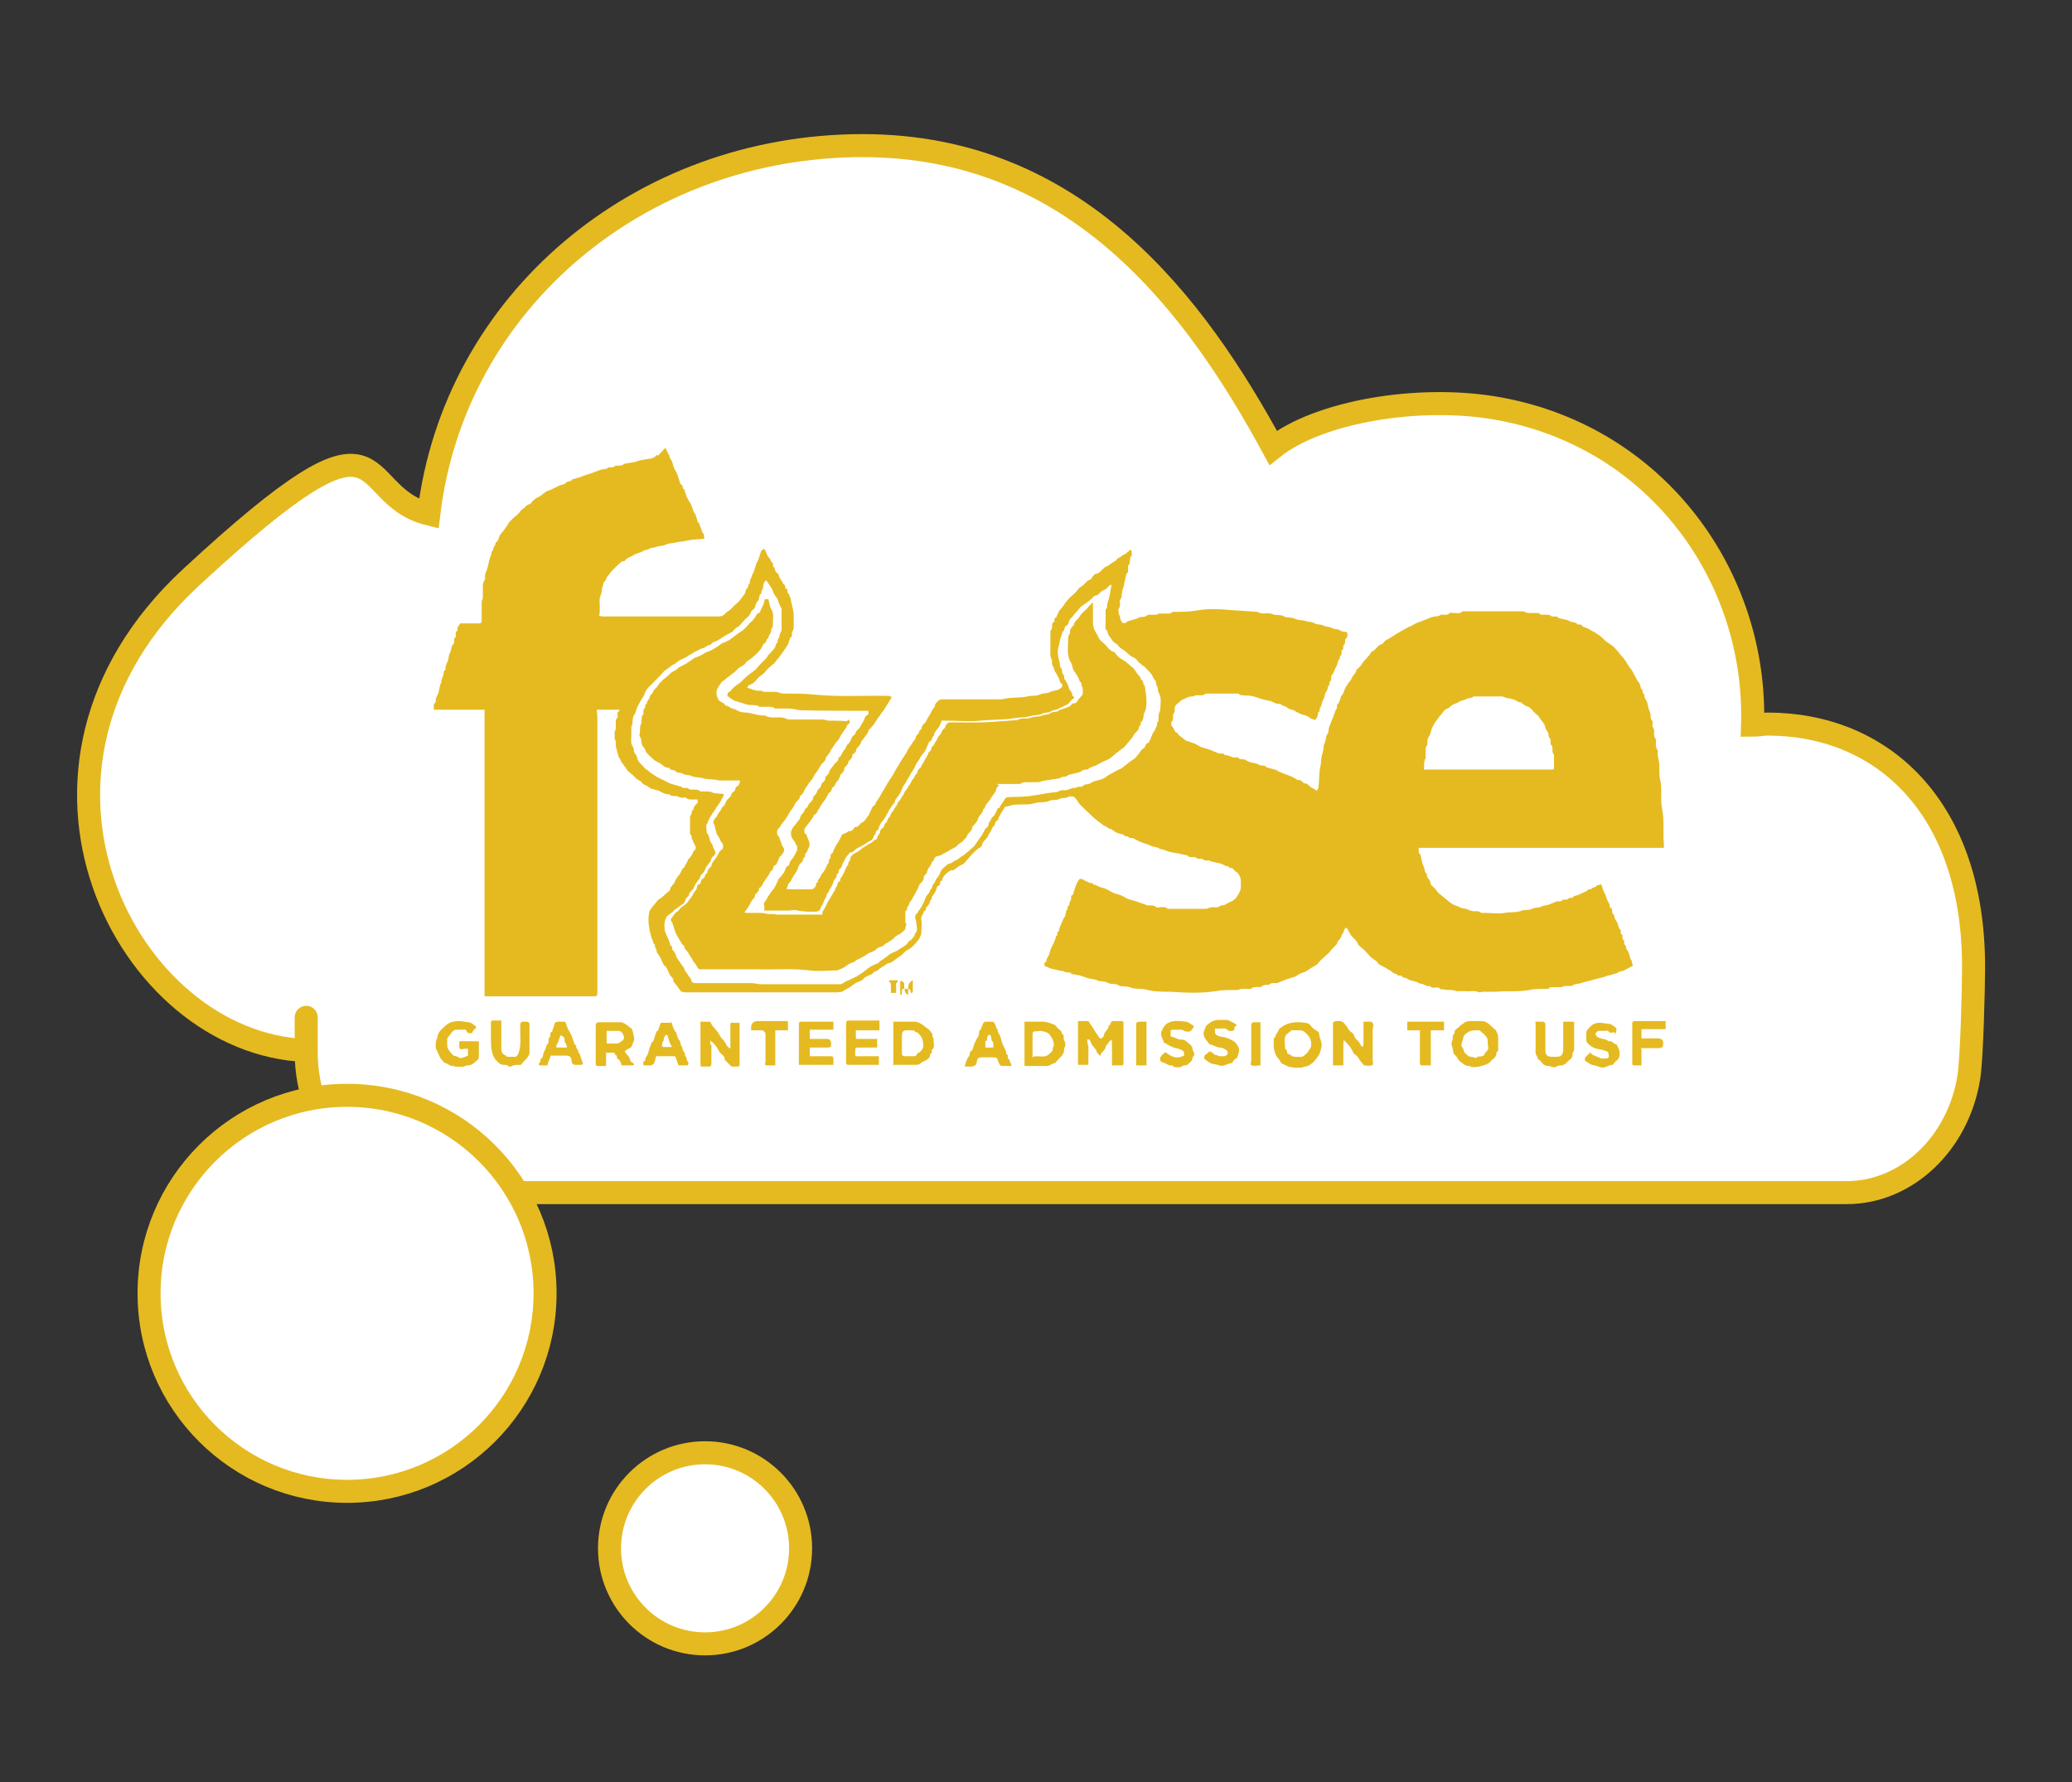 <?xml version="1.0" encoding="UTF-8"?>
<svg xmlns="http://www.w3.org/2000/svg" width="5in" height="4.3in" version="1.1" viewBox="0 0 360 309.6">
  <rect x="0" y="0" width="360" height="309.6" fill="#333333" stroke="none"/>
  <defs>
    <style>
      .cls-1 {
        fill: #fff;
        stroke: #e5ba21;
        stroke-miterlimit: 10;
        stroke-width: 4px;
      }

      .cls-2 {
        fill: #e5ba21;
      }
    </style>
  </defs>
  <!-- Generator: Adobe Illustrator 28.7.1, SVG Export Plug-In . SVG Version: 1.2.0 Build 142)  -->
  <g>
    <g id="Layer_1">
      <path class="cls-1" d="M74.8,207.2c-11.8,0-21.6-10.9-21.6-24.4s0-.3,0-.3c-31.1-1.1-56.1-48.8-20-82.2s27.6-14.4,41.3-11c4.4-36.8,36.6-64,75.4-64,37.3,0,57.9,27.8,71.3,52.5,7.9-6.3,25.5-9.3,39.2-6.8,27.6,5,44.9,29.3,44.1,55,.9,0,1.8-.2,2.6-.2,19.8,0,35.8,14.3,35.8,42.2,0,3.7-.3,15.6-.8,19-1.8,11.7-10.9,20.2-21.2,20.2H74.8Z"/>
      <circle class="cls-1" cx="60.3" cy="224.7" r="34.4"/>
      <circle class="cls-1" cx="122.5" cy="269" r="16.6"/>
      <g id="nAULkB.tif">
        <g>
          <path class="cls-2" d="M115.6,77.8c.2.4.4.8.6,1.2,0,0,0,0,.1.1,0,.3.1.5.3.8.3.4.3.9.5,1.4.2.4.4.7.6,1.1,0,0,0,0,0,.1.2.5.3,1,.5,1.5,0,0,.1.2.2.2,0,0,.1.1.2.2,0,.3,0,.6.3.6,0,0,0,0,0,0,.1.5.3.9.4,1.3.2.4.4.8.7,1.2,0,0,0,0,0,0,.2.4.3.9.5,1.3,0,.2.2.3.3.5,0,0,0,0,0,0,.1.4.3.8.4,1.3,0,.1.2.2.3.4.2.5.3.9.5,1.4,0,.1.2.3.3.4,0,.2,0,.5.1.8-1,.1-2,.1-2.9.3-.8.2-1.6.2-2.3.4-.5.1-1.1.1-1.5.3-.5.3-1.1.2-1.6.4-.4.2-.9.1-1.2.3-.4.3-.8.2-1.1.4-.6.4-1.3.4-1.8.8-.5.3-1.1.4-1.5,1,0,0-.1,0-.2,0-.4,0-.6.4-.9.6-.3.3-.6.6-.9.9-.2.2-.4.4-.6.7-.2.3-.5.5-.6.9-.1.4-.6.6-.5,1.1,0,.1-.2.3-.2.5,0,0,0,0,0,.1,0,.9-.6,1.6-.4,2.5,0,.4,0,.9,0,1.3,0,.3,0,.5-.1.9.2,0,.4.1.7.1,6.4,0,12.8,0,19.2,0,.3,0,.5,0,.8,0,.6,0,1-.2,1.3-.6.2-.2.6-.4.8-.6.2-.2.4-.4.6-.6.2-.2.4-.4.6-.5,0,0,0-.2.2-.2.2-.3.5-.6.7-.9.2-.3.4-.5.5-.8,0-.3.2-.6.4-.8.2-.2,0-.6.4-.8-.1-.6.3-.9.4-1.4,0-.1.1-.3.2-.4,0,0,0,0,0,0,.2-.5.3-1,.5-1.5,0-.2.2-.4.3-.6.2-.5.3-1,.5-1.5,0-.2.2-.3.4-.5,0,0,.2,0,.2,0,.2.2.3.5.4.8.1.2.2.5.4.7.4.2.2.8.7.9,0,0,0,.2,0,.3,0,.2,0,.5.3.5,0,0,0,0,0,.1,0,.5.3.8.7,1.1,0,0,0,0,0,0,0,.7.7,1.1.8,1.7.5,0,.1.8.7.9,0,0,0,.1,0,.2,0,.2,0,.5.3.6,0,0,0,0,0,0,0,.4.3.6.3,1,.2,1.1.6,2.1.5,3.3,0,.4,0,.8,0,1.2,0,.4,0,.8-.3,1.1,0,0,0,.3,0,.4,0,.2,0,.5-.3.6,0,0,0,0,0,0-.1.4-.3.8-.4,1.2-.2.3-.4.6-.6.9-.2.2-.3.5-.5.7-.2.3-.4.5-.6.8-.2.2-.3.4-.5.6-.1.2-.2.3-.4.4-.3.3-.7.6-1,.9-.2.2-.3.4-.5.6-.2.2-.4.3-.6.5-.2.1-.3.2-.5.4-.4.5-.8,1-1.5,1.2-.2,0-.2.3-.4.5,0,0,0,0,.1,0,.7.2,1.4.6,2.3.5.2,0,.4.2.6.2.1,0,.2,0,.3,0,.5,0,1.1,0,1.6,0,.4,0,.8.2,1.2.3.1,0,.3,0,.5,0,1.8,0,3.6,0,5.4.2,4.2.4,8.4.1,12.6.2.2,0,.3.1.5.2,0,.2-.2.4-.3.6-.2.3-.3.5-.5.8-.2.3-.3.5-.5.8,0,.1-.2.3-.3.4-.2.2-.3.5-.5.7,0,.1-.2.2-.3.4-.2.3-.3.5-.5.8,0,.1-.2.3-.3.4-.2.2-.4.5-.6.7,0,0-.1,0-.1,0-.1.3-.2.6-.4.9-.3.4-.7.9-1,1.3,0,0,0,.2,0,.2-.2.3-.4.6-.7.9,0,0,0,0-.1.1,0,.5-.3.8-.7,1,0,0,0,.1,0,.2,0,.4-.4.7-.6.9,0,0-.1.1-.1.2,0,.4-.4.7-.7,1,0,0,0,0,0,.1,0,.5-.3.8-.7,1.1,0,0,0,.1,0,.2-.2.3-.2.7-.5.9-.4.3-.3.8-.7,1-.4.2-.2.8-.7,1-.2.1-.3.6-.5.8,0,.2-.2.3-.3.5-.2.3-.5.6-.7,1-.2.3-.3.6-.5.8-.1.2-.2.6-.5.7-.3.1-.2.3-.3.4-.1.2-.3.5-.5.7,0,.1-.2.3-.3.4-.2.3-.4.6-.6.8-.2.2-.2.9,0,1.1,0,0,.2,0,.2,0,.1.8.9,1.5.4,2.4-.2.3-.2.8-.6,1,0,0,0,.1,0,.2,0,.2,0,.5-.3.5,0,0,0,0,0,.1,0,.5-.4.8-.7,1.1,0,0,0,0,0,0-.2.4-.3.8-.5,1.2-.2.3-.4.6-.6.9-.2.3-.3.6-.5.9,0,0-.1.1-.2.2,0,0-.1.2-.2.3,0,.1,0,.3-.1.4,0,.1-.1.2-.2.3.1,0,.3.1.4.1,1.4,0,2.7,0,4.1,0,.2,0,.7-.5.7-.8,0-.2,0-.4.3-.4,0,0,0,0,0,0-.1-.5.4-.7.5-1.1,0-.2.2-.4.4-.6.2-.3.4-.6.6-1,0,0,0-.2.1-.3,0-.1.2-.3.3-.4,0,0,0-.1,0-.2,0-.2,0-.5.3-.6,0,0,0-.2,0-.3,0-.2,0-.5.3-.5,0,0,0,0,0,0,.2-.4.3-.8.5-1.1.2-.4.4-.7.6-1,.2-.4.4-.7.6-1.2.2-.2.8-.2,1.1-.6,0,0,.1,0,.2,0,.4,0,.7-.3.9-.7,0,0,0,0,.1,0,.5,0,.7-.4,1-.7.2-.1.4-.2.5-.3.3-.3.5-.7.8-1,0,0,0,0,0,0,.2-.4.3-.7.5-1.1.1-.2.2-.5.4-.6.3-.1.3-.4.4-.6.2-.3.4-.6.6-.9.2-.3.3-.6.5-.9.2-.3.4-.6.6-1,.2-.3.4-.7.6-1,.2-.3.4-.6.6-.9.2-.3.3-.6.5-.9.2-.3.4-.7.6-1,.2-.3.4-.7.6-1,.2-.3.4-.6.6-.9.2-.3.3-.6.5-.9.2-.3.4-.6.6-.9.2-.4.6-.6.6-1,0-.2.2-.4.3-.5.4-.2.2-.8.7-.9,0,0,0,0,0-.1,0-.5.4-.8.7-1.1.2-.4.4-.8.6-1.1.1-.2.3-.4.4-.7,0-.2.2-.3.3-.5,0,0,.1-.2.2-.3,0,0,.1,0,.1-.1,0-.6.5-.9.8-1.2,0,0,.3-.1.5-.1,3.5,0,6.9,0,10.4,0,1.4-.4,3-.2,4.4-.5.8-.2,1.6,0,2.3-.4.6-.2,1.2-.1,1.7-.4.4-.2.8-.2,1.1-.3.3,0,.6-.3.9-.5,0-.2.3-.5-.2-.7,0,0,0,0,0,0-.2-.4-.3-.8-.5-1.2-.2-.4-.4-.7-.6-1,0,0,0,0,0,0,0-.6-.6-1-.4-1.7,0-.1-.1-.3-.2-.5,0-.1-.1-.2-.1-.3,0-1.4,0-2.9,0-4.3,0-.1.1-.2.2-.4,0,0,.1-.2.1-.3,0-.3-.1-.8.4-1,0,0,0-.1,0-.2,0-.2,0-.5.3-.5,0,0,0,0,0,0,.2-.4.3-.8.5-1.1.1-.2.3-.4.5-.6,0-.1.2-.2.2-.3.2-.2.3-.5.5-.7.2-.2.4-.5.6-.7.3-.3.7-.6,1-.9.2-.2.3-.4.5-.6.1-.1.2-.3.4-.4.7-.3,1-1.1,1.7-1.3.2,0,.3-.4.5-.6.2-.2.3-.4.5-.4.7-.1,1-.7,1.5-1.1.3-.2.7-.3.9-.5.4-.4,1-.5,1.3-1,.2-.2.6-.3.8-.5.3-.3.8-.3,1-.7,0-.1.4-.1.4-.4,0,0,.3.1.3.2,0,.4.2.8-.2,1.1-.1.1,0,.5-.1.7,0,.3,0,.6-.3.7,0,0,0,.3,0,.5,0,.3.1.8-.3,1,0,0,0,0,0,0-.2.8-.3,1.5-.5,2.3,0,.2-.2.4-.2.6,0,.2,0,.3-.1.5,0,.4,0,.8-.3,1.1-.1.1,0,.5,0,.8,0,.3,0,.5-.2.7-.2.2,0,.6,0,1,0,.1.2.3.2.4,0,.5.2.8.4,1.1.1.1.5,0,.7,0,0,0,0-.1.1-.2.5-.2,1.1-.3,1.6-.5.2,0,.4-.2.7-.3.3,0,.6,0,.8-.1.2,0,.4-.2.6-.3,0,0,.2,0,.3,0,.4,0,.7,0,1.1,0,.2,0,.3-.2.5-.2.1,0,.2,0,.3,0,.4,0,.8,0,1.2,0,.3,0,.6,0,.8-.3,0,0,.3,0,.4,0,1.2,0,2.4,0,3.6-.2,2.1-.4,4.2-.3,6.3-.1,1.5.1,3,.2,4.5.3.8.6,1.8,0,2.6.4.7.3,1.4,0,2,.4.6.3,1.3.1,1.9.4.6.3,1.3.2,1.9.4.5.2,1.1.1,1.5.4.5.3,1.1.1,1.6.4.5.3,1,.1,1.4.4.5.3,1,.1,1.4.4.4.3.7.2,1.1.3,0,0,.2.1.2.2,0,.3.1.7-.3,1-.1,0-.1.3-.1.5,0,.2,0,.5-.3.6,0,0,0,.1,0,.2,0,.3,0,.6-.3.7,0,0,0,.2,0,.3,0,.3,0,.6-.3.7,0,0,0,.2,0,.3,0,.2-.2.3-.3.5,0,0,0,0,0,0-.1.4-.2.9-.5,1.3-.2.4-.3,1-.7,1.3,0,0,0,.2,0,.3,0,.3,0,.6-.3.8,0,0,0,.2,0,.3,0,.1-.1.3-.2.4,0,0-.1.1-.1.2,0,.3-.1.5-.3.8-.3.4-.2,1-.5,1.4-.3.4-.2,1.1-.6,1.4,0,0,0,.1,0,.2,0,.2,0,.5-.3.6,0,0,0,.1,0,.2,0,.5-.3.8-.5,1.1-.3-.1-.5-.2-.8-.3-.1,0-.2-.2-.4-.3-.4-.2-.8-.3-1.2-.4-.4-.2-.9-.4-1.3-.7,0,0,0,0,0,0-.4-.1-.9-.2-1.2-.5-.3-.3-.9-.2-1.1-.6,0,0,0,0-.2,0-.4,0-.7-.1-1.1-.3-.5-.3-1.2-.3-1.8-.5-.7-.2-1.4-.5-2-.6-.5-.1-.9,0-1.4-.1-.3,0-.6,0-.8-.3,0,0-.2,0-.3,0-1.8,0-3.5,0-5.3,0-.1,0-.3.1-.4.2-.1,0-.2.1-.4.1-.3,0-.7,0-1,0-.2,0-.4.2-.6.2,0,0,0,0-.1,0-.6,0-1,.3-1.5.5-.2,0-.4.2-.6.4-.4.4-1,.6-.9,1.4,0,.2,0,.5-.2.7-.2.2,0,.5-.1.8,0,.2,0,.5-.3.6,0,0,0,.2,0,.4,0,.2.1.4.3.6.3.3.2.8.7.9.1,0,.2.3.3.4.4.3.9.7,1.3,1,0,0,0,0,.1,0,.5.2.9.3,1.4.5.4.2.7.4,1.1.6,0,0,0,0,.1,0,.5.2,1,.3,1.5.5.5.2,1,.4,1.5.6.1,0,.3,0,.4,0,.2,0,.5,0,.6.3,0,0,0,0,0,0,.6-.1,1.1.4,1.7.4.3,0,.7-.1.9.3,0,0,.1,0,.2,0,.4,0,.7,0,1.1.3.5.3,1.1.3,1.7.5.2,0,.3.2.4.2.1,0,.3.1.5.1.2,0,.6,0,.7.3,0,0,0,0,0,0,.5.1,1,.3,1.5.4.2,0,.4.2.6.3.2.1.5.2.7.3,0,0,0,0,0,0,.4.2.9.3,1.3.5.5.2.9.4,1.3.7,0,0,.1,0,.2,0,.5,0,.7.4,1,.6,0,0,0,0,.1,0,.5,0,.7.4,1.1.7.2.2.6.2.8.5,0,.1.3,0,.4-.2.3-1.3.1-2.6.4-3.9.2-.8.1-1.7.4-2.4.2-.6.1-1.3.4-1.8.2-.5.1-1,.4-1.4.3-.4.2-.8.3-1.2.2-.5.4-1,.6-1.5,0,0,0,0,0,0,.2-.4.3-.9.5-1.3,0-.2.2-.4.3-.6,0,0,0-.2,0-.3,0-.2,0-.5.3-.5,0,0,0,0,0,0,.1-.4.3-.8.4-1.2,0-.1.2-.2.3-.4.2-.4.3-.8.5-1.2.3-.5.6-.9,1-1.4,0,0,0-.2.1-.2.1-.4.4-.6.6-.9,0,0,0-.1.1-.2,0-.4.4-.6.7-.9.2-.2.3-.5.5-.7.2-.3.4-.5.7-.8.2-.2.3-.4.5-.6.1-.2.2-.4.4-.5.7-.3.9-1.1,1.7-1.3.2,0,.3-.4.5-.5.2-.2.5-.3.8-.5.3-.2.5-.3.8-.5.1,0,.2-.2.3-.2.4-.2.8-.5,1.2-.7.3-.2.6-.3.9-.5.5-.2.9-.4,1.4-.7,0,0,0,0,0,0,.4-.2.9-.3,1.3-.5.5-.2,1-.4,1.5-.6.1,0,.3,0,.4-.1.4,0,.8,0,1.1-.3,0,0,.3,0,.4,0,.4,0,.8.1,1.2-.3.1-.1.5,0,.7,0,.5,0,1.1.2,1.5-.3,0,0,.2,0,.4,0,3.4,0,6.7,0,10.1,0,.2,0,.3.1.5.2.2,0,.3.1.5.1.5,0,.9,0,1.4,0,.3,0,.5,0,.7.3,0,0,.3,0,.4,0,.5,0,1.1-.1,1.5.3,0,0,.2,0,.4,0,.3,0,.7,0,.8.3,0,0,0,0,.1,0,.6.2,1.3.2,1.8.5.4.3,1.1.1,1.4.6,0,0,.2,0,.3,0,.2,0,.5,0,.5.3,0,0,0,0,0,0,.4.2.8.3,1.2.5.3.2.6.4.9.5.3.2.6.4.9.6.2.2.5.4.7.6.1.1.3.3.4.4.4.3.9.6,1.3.9.5.5.9,1,1.3,1.5.2.2.4.4.6.7.2.3.4.5.5.8.2.2.3.5.5.7,0,.1.2.2.3.4.2.4.4.7.6,1.1.2.3.3.8.6,1,.4.4.2,1.1.7,1.4,0,0,0,.2,0,.3,0,.2.2.3.3.5,0,0,0,0,0,.1,0,.3.1.6.3.8.3.5.3,1.1.5,1.7,0,.2.2.3.2.5,0,.2.1.3.1.5,0,.4,0,.7.3,1,.1.1,0,.5,0,.8,0,.2.2.4.3.7,0,.1,0,.2,0,.3,0,.4-.1,1,.3,1.3.1.1,0,.4,0,.7,0,.4,0,.9.3,1.2.1.2,0,.5,0,.8.1.6.3,1.3.3,1.9,0,.8,0,1.6.1,2.3.5,1.7,0,3.6.4,5.3.4,2,.1,4,.3,6,0,.2,0,.4,0,.7h-42.6c0,.5-.1.9.3,1.2,0,0,0,0,0,0,.2.6.2,1.3.5,1.9.3.5.1,1.1.6,1.4,0,0,0,.1,0,.2,0,.5.4.7.6,1.1,0,0,0,0,0,.1,0,.7.7.9,1,1.4.1.2.3.4.5.6.4.3.7.6,1.1.9.4.3.8.7,1.3,1,.4.2.8.3,1.2.5.4.3,1,.2,1.4.4.3.2.6.2.9.3.2,0,.5,0,.7,0,.3,0,.6.2.8.3.1,0,.2,0,.4,0,1.2,0,2.5.2,3.7,0,1-.2,2,0,2.9-.4.6-.2,1.3,0,1.8-.3.5-.3,1.1-.1,1.6-.4.4-.2.8-.2,1.2-.3.5-.2,1-.4,1.5-.6.1,0,.3,0,.4,0,.2,0,.5,0,.6-.3,0,0,.2,0,.3,0,.3,0,.7,0,.8-.3,0,0,.2,0,.3,0,.2,0,.5,0,.5-.3,0,0,0,0,0,0,.5-.1.9-.2,1.4-.5.4-.2.9-.3,1.2-.7,0,0,.2,0,.3,0,.2,0,.3-.2.5-.3.1,0,.2,0,.3-.1.2,0,.3-.2.4-.3.2,0,.4-.1.7-.2.2.5.3,1,.5,1.4.4.6.4,1.3.8,1.8.3.4,0,.9.6,1.1,0,0,0,.2,0,.3,0,.2,0,.6.3.7,0,0,0,0,0,0,.1.4.2.9.5,1.2.3.4.2,1.1.7,1.5,0,0,0,.2,0,.3,0,.2,0,.5.3.5,0,0,0,.2,0,.3,0,.3,0,.6.3.7,0,0,0,.2,0,.3,0,.2,0,.5.3.6,0,0,0,0,0,.1,0,.3.1.5.3.8.3.4.3.9.5,1.4,0,.1.2.2.2.3,0,.3.2.7.2.9-.6.3-1.2.6-1.7.9-.1,0-.3,0-.5.1-.2,0-.4.2-.6.3,0,0,0,0,0,0-.5.1-1,.3-1.5.4-.2,0-.3.1-.5.2,0,0,0,0-.1,0-.6.2-1.3.3-1.9.5-.6.2-1.3.3-1.9.5-.4.2-.9.2-1.3.3-.1,0-.3.1-.4.2-.1,0-.2.1-.4.1-.3,0-.7,0-1,0-.2,0-.4.2-.6.2-.1,0-.2,0-.3,0-.4,0-.8,0-1.2,0-.3,0-.6,0-.8.3,0,0-.3,0-.4,0-.8,0-1.6,0-2.4.1-2,.5-4.1.2-6.2.4-.8,0-1.5,0-2.3,0-.2,0-.3,0-.5.1,0,0-.2,0-.2,0-.8-.4-1.7-.1-2.5-.2-.4,0-.9,0-1.3,0-.3,0-.6-.2-1-.2-.5,0-.9,0-1.4-.1-.3,0-.6,0-.8-.3-.1-.1-.5,0-.8,0-.3,0-.6,0-.7-.3,0,0,0,0,0,0-.6.2-1.1-.4-1.7-.4-.2,0-.4-.2-.6-.3,0,0,0,0-.1,0-.5-.2-1.1-.2-1.5-.5-.3-.3-.9-.1-1.1-.6,0,0-.2,0-.3,0-.2,0-.5,0-.5-.3,0,0,0,0-.1,0-.5,0-.7-.4-1.1-.6-.5-.3-1-.6-1.6-.9-.2-.1-.4-.2-.5-.4-.3-.5-1-.7-1.4-1.2-.3-.3-.6-.7-.9-1-.2-.2-.4-.3-.6-.5-.2-.2-.4-.3-.5-.5-.2-.6-.7-1-1.1-1.4-.2-.2-.3-.5-.5-.8-.1-.2-.3-.5-.4-.7,0,0-.2,0-.2,0-.2.2-.3.5-.4.8,0,.1-.1.2-.2.3,0,0-.1.1-.1.2,0,.4-.4.7-.6,1,0,0,0,0-.1.1,0,.4-.4.7-.7,1-.4.4-.7.9-1.2,1.3-.3.3-.7.6-1.1,1-.2.2-.3.4-.5.6-.2.2-.5.3-.8.5-.4.2-.7.5-1.1.7-.3.2-.7.3-1,.4-.3.2-.7.4-1,.6,0,0,0,0-.1,0-.5.2-1,.3-1.5.5-.5.2-1,.4-1.5.6-.2,0-.3,0-.5,0-.3,0-.7,0-.9.3,0,0-.1,0-.2,0-.4,0-.8,0-1.1.3-.2.2-.7,0-1,.1-.3,0-.6,0-.8.3,0,0-.2,0-.3,0-.4,0-.9,0-1.3,0-.3,0-.6.2-.9.2-.2,0-.4,0-.5,0-.8,0-1.7,0-2.5.1-2.8.5-5.7.4-8.6.2-1.4,0-2.9,0-4.3-.4-.9-.2-1.9,0-2.7-.4-.7-.2-1.5,0-2.1-.4-.6-.3-1.3,0-1.8-.4-.6-.3-1.3-.1-1.8-.4-.5-.2-.9-.2-1.4-.3-.6-.2-1.2-.4-1.8-.6-.2,0-.4,0-.6-.1-.3,0-.6,0-.8-.3-.1-.1-.5,0-.8-.1-.2,0-.4-.2-.6-.2,0,0,0,0-.1,0-.6-.1-1.2-.3-1.8-.4-.4-.1-.7-.3-1.2-.5,0-.2-.2-.6.3-.7,0,0,0,0,0-.1,0-.3.1-.5.3-.8.3-.4.3-1,.5-1.4.2-.4.4-.8.6-1.2,0-.2.1-.3.2-.5,0-.2,0-.5.3-.6,0,0,0-.2,0-.3,0-.2,0-.4.3-.4,0,0,0,0,0,0,0-.5.2-.9.4-1.3.2-.5.4-1,.7-1.4,0-.1,0-.3.1-.4,0-.3,0-.6.3-.7,0,0,0-.2,0-.2,0-.2,0-.5.3-.5,0,0,0-.2,0-.3,0-.2.2-.5.3-.7,0-.1,0-.2,0-.3,0-.2,0-.5.3-.5,0,0,0,0,0,0,.1-.4.3-.9.4-1.3.2-.5.4-1.1.8-1.5,0,0,.2,0,.3,0,.2,0,.4.2.6.3.1,0,.2.1.4.2.2,0,.3.2.5.2.2,0,.5,0,.6.3,0,0,0,0,.1,0,.3,0,.5.2.8.3.4.2,1,.3,1.4.5.4.2.7.4,1.1.6,0,0,0,0,0,0,.5.2,1,.3,1.5.5.4.2.7.4,1.1.6,0,0,0,0,.1,0,.5.2,1.1.3,1.6.5.6.2,1.1.4,1.7.6.2,0,.3,0,.5,0,.3,0,.7,0,1,.3.1.2.5,0,.8,0,.4,0,.8-.1,1.2.3,0,0,.3,0,.4,0,2.1,0,4.1,0,6.2,0,.2,0,.4-.1.6-.2.1,0,.3,0,.4-.1.5,0,1.2.2,1.6-.3,0,0,0,0,0,0,.6.1,1-.3,1.4-.5.5-.2,1-.4,1.4-1,.4-.6.7-1.1.7-1.8,0-.3,0-.5,0-.8,0-.8-.3-1.4-.9-1.8-.2-.1-.4-.4-.6-.6,0,0-.2,0-.3,0-.2,0-.3-.2-.4-.3,0,0,0,0-.1,0-.3,0-.6-.2-.8-.3-.6-.3-1.2-.3-1.9-.5-.2,0-.4-.2-.5-.2-.1,0-.2,0-.3,0-.3,0-.7,0-.9-.3,0,0-.2,0-.3,0-.3,0-.7,0-.9-.3,0,0-.2,0-.3,0-.4,0-.8.1-1.1-.3,0,0,0,0,0,0-.7-.1-1.3-.3-2-.4-.6-.1-1.3-.2-1.9-.5-.4-.2-.8-.1-1-.3-.4-.3-.9-.2-1.3-.4-.6-.3-1.3-.5-1.9-.7-.5-.2-.9-.5-1.4-.7,0,0-.1,0-.2,0-.2,0-.5,0-.6-.3,0,0-.3,0-.4,0-.1,0-.2-.1-.3-.2,0,0,0,0-.1-.1-.4-.1-.9-.2-1.3-.4-.3-.2-.6-.4-.9-.6,0,0-.1,0-.2,0-.3-.2-.6-.4-1-.6,0,0-.2,0-.3-.2-.3-.2-.5-.4-.8-.6-.2-.2-.4-.3-.6-.5-.5-.4-.9-.9-1.4-1.3-.2-.2-.4-.4-.6-.6-.2-.2-.4-.3-.5-.5-.2-.2-.3-.4-.4-.6-.2-.2-.3-.4-.6-.7-.2,0-.7-.1-.9,0-.5.4-1.2.1-1.6.4-.6.3-1.2.1-1.7.3-.8.4-1.7.2-2.5.4-1.1.4-2.3.2-3.4.3-.7,0-1.3.3-1.9.4-.3.5-.6,1-.9,1.5-.2.3-.2.8-.5.9-.4.2-.2.7-.6,1-.2.1-.3.6-.5.9-.2.3-.4.6-.5.9-.3.5-.9.8-1,1.5,0,.2-.4.4-.6.5-.2.1-.3.3-.5.4-.4.4-.8.8-1.1,1.2-.3.3-.6.7-.9,1-.2.2-.6.3-.9.5-.3.2-.6.5-1,.7,0,0-.1,0-.2,0-.4,0-.7.4-1,.6-.3.3-.7.7-.7,1.2-.6,0-.1.8-.7.9-.2,0-.3.6-.4.9-.2.3-.4.7-.7,1,0,0,0,.2,0,.3,0,.1-.2.3-.3.4,0,0,0,0,0,0,0,.5-.4.9-.7,1.2,0,0,0,0,0,0,0,.2,0,.6-.4.6,0,.6-.6.9-.4,1.6.1.6,0,1.2,0,1.9,0,.5-.2,1-.4,1.3-.3.5-.8,1-1.2,1.4-.2.2-.6.4-.9.6-.2.1-.3.2-.5.4-.5.6-1.2.9-1.8,1.4-.3.3-.7.4-1.1.5-.2.1-.4.3-.6.4-.3.2-.7.4-1,.7-.3.3-.8.2-1,.7,0,0,0,0,0,0-.4.2-.8.3-1.1.5-.3.1-.5.4-.7.6,0,0,0,0,0,0-.4.2-.8.3-1.1.5-.4.2-.7.5-1,.7-.3.2-.6.3-.9.5-.2,0-.3.3-.5.3-.3,0-.5.1-.8.1-8.6,0-17.2,0-25.9,0-.2,0-.4,0-.6,0-.5,0-.8-.2-1-.6-.3-.5-.7-.9-1-1.3,0,0,0-.1,0-.2,0-.4-.4-.6-.6-.9,0,0,0,0,0,0-.2-.4-.3-.7-.5-1.1-.1-.3-.4-.5-.6-.7,0,0,0,0,0,0-.2-.4-.3-.7-.5-1.1-.2-.4-.5-.8-.7-1.1,0,0,0-.2,0-.3,0-.1-.2-.3-.2-.4,0,0-.1-.2-.1-.3,0-.2,0-.5-.3-.5,0,0,0,0,0-.1,0-.3-.2-.6-.3-.9-.4-1.4-.7-2.9-.4-4.3,0-.4.4-.8.6-1.1.3-.4.6-.7.9-1.1.2-.2.5-.3.7-.5.3-.2.5-.5.8-.7.2-.2.4-.3.6-.5,0,0,0,0,0,0,0-.7.7-1,.9-1.6.1-.4.5-.8.7-1.1.4-.4.4-1.1,1-1.4,0,0,0-.1,0-.2.2-.3.4-.6.5-.9,0-.2.2-.3.3-.4.2-.3.5-.6.6-1,.1-.3.6-.5.5-.9-.1-.4-.4-.7-.5-1.1,0-.2-.2-.3-.2-.4,0-.3,0-.6-.3-.8,0,0,0-.2,0-.3,0-.9,0-1.8,0-2.7,0-.1.1-.2.2-.4,0,0,.1-.2.1-.3,0-.2,0-.5.3-.5,0,0,0,0,0-.1,0-.5.4-.8.7-1.1.1-.1,0-.4,0-.6-.4,0-.7,0-1,0-.4,0-.7,0-1-.3-.1-.1-.5,0-.7,0-.3,0-.6-.2-.9-.3,0,0-.2,0-.3,0-.3,0-.8,0-1-.3,0,0,0,0-.1,0-.7,0-1.3-.4-1.9-.7,0,0-.1,0-.2,0-.4-.2-1-.2-1.3-.5-.4-.4-1.1-.4-1.4-1-.2-.2-.6-.3-.8-.5-.2-.2-.4-.4-.6-.6-.2-.2-.4-.3-.6-.5-.1-.1-.3-.2-.4-.4-.2-.2-.3-.5-.5-.7-.2-.3-.4-.6-.6-.8,0,0,0,0,0,0,0-.3-.3-.6-.4-.8-.2-.9-.6-1.7-.5-2.6,0-.2-.2-.5-.2-.7,0-.3,0-.6,0-1,0-.2.2-.4.2-.6,0-.4,0-.7,0-1.1,0-.3,0-.6.3-.8.1,0,0-.4,0-.6,0-.2,0-.5.3-.5,0,0,0-.2,0-.3,0,0-.2,0-.3,0-1.1,0-2.1,0-3.2,0-.1,0-.3,0-.4,0,0,.5.1.9.1,1.3,0,15.7,0,31.3,0,47,0,.3,0,.7,0,1,0,.4-.2.5-.5.5-.2,0-.4,0-.6,0-5.9,0-11.9,0-17.8,0-.2,0-.4,0-.7,0v-49.8h-8.8c0-.5-.2-.9.3-1.3,0,0,0-.1,0-.2,0-.3.1-.7.3-1,.3-.5.3-1.2.5-1.8,0-.1.1-.3.2-.4,0,0,0,0,0,0-.1-.6.4-1.1.4-1.7,0-.2,0-.4.3-.5,0,0,0-.1,0-.2,0-.4.1-.7.3-1.1.3-.5.2-1.2.5-1.7.3-.5.1-1.2.7-1.6,0,0,0-.2,0-.3,0-.3,0-.7.3-.8,0,0,0-.2,0-.3,0-.3-.1-.7.3-.8,0,0,0-.2,0-.3,0-.5.3-.7.5-1,0,0,.3,0,.4,0,.9,0,1.9,0,2.8,0,.4,0,.5-.1.5-.5,0-1.1,0-2.1,0-3.2,0-.2.1-.4.2-.6,0-.1,0-.3,0-.4,0-.5,0-1.1,0-1.6,0-.4,0-.8.3-1.2.2-.2,0-.6.1-.9,0-.3.2-.6.3-.9,0,0,0,0,0,0,.2-.6.3-1.3.5-1.9,0-.1,0-.2.1-.3,0-.2.2-.4.2-.6,0-.2,0-.5.3-.6,0,0,0,0,0,0-.1-.5.4-.8.4-1.2,0,0,.1-.2.2-.3,0,0,0,0,.1,0,.2-.3.3-.7.4-1,.2-.3.4-.6.7-.9.2-.2.3-.5.5-.7.2-.3.3-.5.5-.8.2-.2.4-.4.6-.6.2-.2.4-.4.6-.5.2-.2.4-.4.6-.6.1-.2.3-.4.4-.5.5-.2.7-.8,1.3-.9.2,0,.4-.4.6-.6.2-.1.3-.3.5-.4.3-.2.7-.3,1-.6.3-.2.5-.4.8-.6,0,0,0,0,0,0,.3-.1.7-.3,1-.4.4-.2.8-.4,1.2-.6,0,0,0,0,0,0,.4-.2,1-.2,1.2-.5.3-.4.9-.1,1.1-.6,0,0,0,0,0,0,.5-.1.9-.3,1.4-.4.2,0,.3-.2.5-.2,0,0,0,0,0,0,.5-.2,1-.3,1.5-.5.5-.2,1.1-.4,1.6-.6.1,0,.3,0,.4-.1.3,0,.7,0,.9-.3,0,0,.3,0,.4,0,.3,0,.6,0,.8-.3,0,0,.3,0,.5,0,.4,0,.8,0,1-.3,0,0,0,0,0,0,.8-.2,1.6-.2,2.4-.5.7-.2,1.4-.3,2.1-.4.3,0,.6-.2.9-.3,0,0,.1-.2.2-.3.1,0,.2,0,.4,0ZM132.8,157.4c-.3-.6.3-.8.4-1.2.2-.4.4-.7.7-1.1,0-.1.2-.3.3-.4.2-.2.3-.4.5-.7.2-.4.3-.7.5-1.1,0-.2.2-.3.4-.5.2-.3.5-.6.7-1,.2-.3.2-.8.5-.9.5-.2.3-.7.6-1,.5-.5.8-1.2,1.1-1.8,0-.2,0-.4,0-.6,0-.2-.2-.3-.3-.5,0,0,0-.2-.1-.3-.2-.3-.5-.6-.6-1-.2-.6,0-1.2.4-1.7.3-.3.5-.6.7-.9.1-.1.3-.2.3-.4.2-.3.2-.7.5-.9.4-.3.3-.8.7-1,.3-.2.3-.6.5-.8.3-.3.7-.6.7-1.1,0,0,0,0,0-.1.3-.2.6-.5.7-1,0,0,0-.1,0-.1.4-.3.7-.6.7-1.1,0,0,0,0,.1-.1.3-.3.6-.5.6-.9,0,0,0-.1,0-.2.3-.3.7-.6.7-1.1,0,0,0,0,.1-.1.2-.3.4-.6.7-.9,0,0,0-.2.1-.2.3-.3.7-.5.7-1,0,0,0-.1,0-.1.6-.2.6-1,1-1.3.3-.3.3-.8.7-1.1.2-.1.3-.4.4-.6.2-.3.2-.7.5-.8.4-.2.3-.7.7-1,.3-.2.5-.6.7-1,.2-.2.3-.5.4-.7.2-.3.2-.7.5-.8.5-.2.2-.5.3-.8-.2,0-.3,0-.4,0-3.7,0-7.5,0-11.2-.1-.8,0-1.5-.3-2.3-.3-.7,0-1.4,0-2.1,0-.1,0-.3,0-.3,0-.2-.3-.5-.2-.8-.3-.5,0-1.1,0-1.6,0-.1,0-.3,0-.3,0-.3-.4-.7-.2-1-.3-.4,0-.8,0-1.1-.1-.3,0-.5-.2-.7-.2-.5-.2-1.1-.3-1.6-.5,0,0,0,0,0,0-.4-.3-.8-.5-1.1-.8,0-.2-.1-.5.3-.7.2,0,.3-.3.5-.5.2-.2.5-.4.7-.6.2-.2.5-.3.7-.5.2-.1.3-.3.4-.4.3-.3.7-.6,1-.9.4-.3.8-.6,1.2-.9.3-.3.6-.7.9-1,.2-.2.3-.3.5-.5.2-.2.4-.4.6-.6.2-.3.3-.6.6-.8.4-.5.9-.8,1-1.5,0,0,0,0,0,0,0-.1.2-.3.3-.4,0-.1,0-.2,0-.3,0-.2.2-.4.3-.6,0-.2,0-.3.1-.5,0-.2.3-.5.3-.7,0-1.1,0-2.2,0-3.3,0-.1,0-.3,0-.4-.2-.4-.4-.9-.6-1.3,0-.1,0-.3-.1-.4-.2-.3-.4-.6-.6-.9-.2-.4-.3-.8-.5-1.1,0,0,0,0,0,0-.3-.4-.5-.8-.8-1.2,0,0-.1,0-.2,0-.3.3-.4.7-.4,1.1,0,0,0,.2-.1.3,0,.2-.2.3-.2.5,0,0,0,.3,0,.3-.6.3-.2,1-.7,1.4-.3.3-.3.8-.5,1.2,0,0,0,0,0,0-.2.2-.5.3-.6.6-.2.5-.4.8-.8,1.1-.2.1-.3.3-.4.4-.3.3-.6.7-.9,1-.4.2-.7.4-1,.8-.1.2-.4.3-.6.4-.3.2-.6.3-.9.5-.4.2-.7.5-1.1.7-.3.2-.7.3-1.1.5,0,0,0,0,0,0-.2.5-.7.3-1,.6-.2.3-.8.3-1.1.5-.3.2-.5.3-.8.4-.3.2-.6.4-1,.6-.2.1-.4.3-.6.4-.4.2-.7.3-1.1.5,0,0,0,0,0,0-.3.2-.6.4-.9.7,0,0-.2,0-.3.1-.3.2-.5.4-.8.6-.2.2-.5.3-.7.5-.3.3-.6.7-.9,1-.4.4-.7.7-1.1,1.1-.2.2-.3.3-.5.5-.2.2-.4.4-.6.7-.2.3-.3.7-.5,1.1-.1.2-.3.4-.4.6-.2.4-.5.9-.7,1.3-.2.4-.2,1-.5,1.3-.3.4-.2.7-.3,1.1,0,.1,0,.3,0,.4,0,.2-.2.4-.2.6,0,.5,0,.9,0,1.4,0,.7-.2,1.4.3,2.1.2.3,0,.8.4,1.2.3.3.3.8.5,1.2.3.4.7.8,1.1,1.2.1.2.3.3.5.4.2.2.4.3.6.5.3.2.6.4.9.6.3.2.6.3,1,.5.5.2.9.5,1.4.7.5.2,1.1.3,1.6.5,0,0,0,0,.1,0,.2,0,.4.2.6.3.3,0,.7,0,.8,0,.4.5.9.2,1.3.3.2,0,.5,0,.6.1.3.3.6.2.9.2.5,0,1,0,1.3.1.5.3,1,.2,1.4.3.1,0,.2,0,.4,0,.3,0,.4.1.3.4-.2.4-.4.7-.6,1.1,0,0,0,0,0,0-.2.2-.3.5-.5.7-.1.1-.2.3-.3.5-.2.2-.3.5-.5.7,0,.1-.2.3-.3.5-.2.3-.3.6-.5.9,0,0,0,.2,0,.2-.5.5-.2,1.2-.2,1.7,0,.2.2.3.3.5.2.5.2,1,.5,1.4.2.2.3.5.3.7,0,0,0,.1.1.2.2.2.4.9.2,1.1-.3.3-.7.6-.7,1.1,0,0,0,0-.1.1-.2.3-.4.5-.6.8-.2.3-.3.7-.5,1-.3.4-.7.6-.7,1.1,0,0,0,0-.1.1-.2.3-.4.5-.6.8-.2.3-.3.7-.5,1-.3.3-.7.6-.7,1.1,0,0,0,0,0,0-.2.2-.5.4-.6.7-.1.7-.7.9-1.1,1.2-.3.3-.7.4-1,.8-.1.2-.3.3-.5.4-.2.2-.4.3-.6.5-.5.7-.5,1.5-.4,2.3,0,0,0,.1,0,.2.2.5.4,1,.6,1.4.2.4.3.8.4,1.2,0,0,0,0,0,0,.3,0,.2.2.3.4,0,0,0,.2,0,.3.4.3.6.7.7,1.2,0,0,0,0,0,0,.2.3.4.7.7,1,0,.2.2.3.3.5.1.2.4.4.4.6,0,.4.4.6.6,1,.1.3.5.6.6.9,0,.6.5.6.9.6,2.5,0,5,0,7.6,0,.6,0,1.3,0,1.9,0,.6,0,1.2.2,1.8.2,4.6,0,9.1,0,13.7,0,.2,0,.3-.1.5-.2.3-.2.6-.4,1-.5.4-.2.8-.4,1.2-.6.2,0,.3-.2.5-.3.3-.2.7-.4,1-.7.1,0,.3-.2.4-.3.2-.2.5-.3.7-.5.4-.2.7-.3,1.1-.5.2,0,.3-.2.5-.4.3-.2.7-.4,1-.7.1,0,.3-.2.4-.3.2-.1.4-.3.6-.4.4-.2.8-.3,1.1-.5.6-.5,1.4-.7,1.8-1.4.1-.2.3-.3.5-.4.2-.2.4-.5.6-.7,0-.1,0-.3.1-.4.6-.6.2-1.3.2-1.9,0-.3-.2-.7-.2-1,0-.3.3-.6.5-.8,0-.2.2-.3.3-.5.2-.3.4-.6.6-1,.2-.4.3-.8.5-1.2.2-.4.6-.6.7-1.1,0,0,0-.1,0-.1.4-.2.3-.7.6-1,.2-.2.3-.6.5-.9.2-.3.5-.6.6-.9.1-.5.4-.8.7-1.1.1-.1.4-.2.4-.3.2-.4.8-.3,1.1-.6.2-.2.6-.3.9-.5.3-.2.6-.5,1-.7.2-.2.4-.3.6-.5.3-.2.5-.4.8-.7.2-.2.5-.3.6-.6.4-.6.8-1.1,1.2-1.7.2-.3.3-.6.5-.9,0,0,0-.1,0-.1.4-.3.7-.6.7-1.1,0,0,0,0,0-.1.4-.2.3-.7.7-1,.2-.1.3-.3.4-.5.2-.3.3-.7.5-1,0,0,.1,0,.2,0,.2-.3.3-.6.5-.8.2-.3.3-.5.5-.8.1-.1.3-.3.5-.3,1.5-.1,3,0,4.5-.3,1.4-.2,2.7-.5,4.1-.6,0,0,.1,0,.1,0,.4-.4.9-.3,1.3-.3.6,0,1.1-.5,1.7-.4,0,0,0,0,0,0,.2,0,.3-.2.5-.2.3,0,.7,0,.8-.1.4-.5,1-.2,1.5-.6.4-.3.9-.3,1.4-.5.3-.1.7-.2,1-.4.3-.2.6-.5.9-.6.5-.3,1.1-.6,1.7-.9,0,0,0,0,.1,0,.4-.3.9-.7,1.3-1,.1-.1.2-.2.4-.3.4-.3.8-.5,1.1-.9.4-.4.7-1.1,1.2-1.4.4-.2.2-.7.7-.9.2,0,.3-.3.4-.5.2-.4.3-.8.5-1.2,0-.2.3-.3.3-.4.1-.5.6-.9.4-1.5,0,0,0,0,0,0,.4,0,.2-.4.3-.6,0-.3,0-.7.1-1,0-.2.2-.4.2-.6,0-1,.3-2-.3-3-.2-.3,0-.8-.3-1.1-.2-.2,0-.8-.4-1.1-.2-.2-.3-.6-.5-.9-.3-.4-.7-.8-1.1-1.2-.1-.2-.3-.3-.5-.4-.2-.2-.4-.3-.6-.5-.3-.3-.6-.8-1-.9-.5-.2-.9-.6-1.3-1-.4-.3-.9-.5-1.3-1-.2-.4-.8-.5-1-.9-.3-.5-.9-1-.9-1.7,0,0,0,0,0,0-.5-.3-.3-.7-.3-1.1,0-.7,0-1.5,0-2.2,0-.1,0-.3,0-.4.4-.3.2-.7.3-1,.2-.7.4-1.3.5-2,0,0,0,0,0-.1,0-.3.2-.7.2-1,0,0,0-.2-.1-.2,0,0-.1,0-.2.1-.2.2-.4.4-.6.6-.3.2-.6.3-.9.5-.3.3-.5.6-1,.7,0,0-.1,0-.2.1-.3.3-.6.6-1,.9-.4.3-.9.6-1.3.9-.2.2-.3.4-.5.6-.2.3-.5.5-.7.8-.3.5-.8.7-.9,1.3,0,.2-.2.5-.4.6-.5.2-.2.8-.6,1-.2.1-.2.7-.4,1.1-.2.5-.2,1.1-.4,1.7-.4,1.1.3,2.3.3,3.4.4.3.3.7.4,1.1,0,0,0,.1,0,.1.3,0,.2.3.3.5,0,0,0,.2,0,.3.2.3.5.7.6,1,.2.4.2.9.5,1.1.2.3.3.5.3.8,0,0,.1.1.2.2.2.1.2.3,0,.4,0,0-.1,0-.2.1-.3.3-.6.8-.9.9-.5.3-1.1.5-1.6.8-.4.2-.8.1-1.2.4-.4.3-1,.1-1.5.4-.6.3-1.3.2-2,.4-.9.3-2,.2-3,.4-1.9.3-3.8.2-5.7.4-2,.2-4.1,0-6.1,0-.2,0-.5,0-.7,0,0,0,0,.1,0,.1-.2.4-.3.8-.6,1.2-.2.3-.6.6-.7,1.1,0,0,0,.1,0,.2-.5.2-.2.8-.7,1-.1,0-.3.2-.3.4-.2.4-.3.8-.5,1.1,0,0,0,0,0,.1-.3.4-.8.9-1,1.4-.2.4-.5.7-.7,1.1-.2.6-.6,1.1-.9,1.6,0,0,0,.1-.1.2-.2.3-.4.7-.6,1,0,.2-.2.3-.3.5-.1.2-.3.4-.4.7-.2.4-.3.8-.6,1.2-.2.4-.6.6-.7,1.1,0,0,0,0,0,.1,0,.1-.2.3-.3.4,0,.1-.2.2-.2.3-.2.2-.3.5-.5.7-.2.4-.4.8-.6,1.1,0,.2-.2.3-.3.5-.2.3-.5.6-.7,1-.2.3-.2.8-.4.9-.5.2-.2.8-.7,1,0,.8-.9,1-1.3,1.3-.5.4-1.1.6-1.6.9-.4.2-.6.7-1.1.7,0,0,0,0-.1,0-.2.2-.4.5-.6.7-.2.3-.4.7-.6,1.1-.2.3-.2.8-.5,1-.3.2-.3.5-.3.7,0,0,0,0,0,.1-.5.1-.2.7-.6,1-.3.2-.3.7-.5,1.1,0,0,0,0,0,0-.2.3-.4.7-.6,1,0,0,0,.2,0,.2-.5.2-.3.7-.6,1.1-.3.3-.3.8-.5,1.1-.1.2-.3.3-.3.5,0,.4-.5.7-.9.7-1,0-2.1,0-3.1-.2-.5-.2-1.1,0-1.7,0-1.4,0-2.7,0-4.1,0ZM246.8,133.7c.3,0,.5,0,.7,0,5.2,0,10.5,0,15.7,0,2.1,0,4.2,0,6.3,0,.4,0,.6,0,.5-.6,0-.4,0-.8,0-1.2,0-.3,0-.6,0-.8-.4-.4-.2-.8-.3-1.2,0-.1,0-.3,0-.3-.4-.2-.3-.6-.3-1,0,0,0-.2,0-.2-.5-.3-.2-1-.6-1.4-.3-.3-.3-.8-.5-1.2,0,0,0,0,0,0-.2-.3-.4-.5-.6-.8-.2-.2-.3-.5-.5-.7-.2-.2-.4-.3-.6-.5-.4-.4-.7-1-1.4-1.1,0,0,0-.1-.2-.1-.3-.2-.5-.4-.8-.6,0,0-.2,0-.3,0-.6-.4-1.2-.6-1.9-.7-.4,0-.7-.3-1.1-.3-1.5,0-3.1,0-4.6,0-.1,0-.3,0-.3,0-.2.3-.5.2-.7.3-.3,0-.6.2-.9.3-.4.1-.7.2-1,.4-.3.2-.8.3-1.1.5-.4.3-.6.6-1.1.7,0,0,0,0-.1.1-.2.2-.4.4-.5.6-.2.2-.4.5-.6.7-.2.3-.4.6-.6.8-.2.3-.4.7-.6,1.1-.2.5-.2,1-.5,1.4-.3.4-.3.8-.3,1.2,0,.1,0,.3,0,.3-.3.3-.3.6-.3,1,0,.4,0,.9,0,1.3-.4.7-.2,1.3-.3,2.1Z"/>
          <path class="cls-2" d="M195,185.1h-1.8c0-.1,0-.3,0-.4,0-1.2,0-2.5,0-3.7,0-.1-.1-.3-.2-.4,0,.1-.1.2-.2.3-.2.3-.4.5-.6.8,0,0-.1,0-.1.1,0,.5-.4.8-.7,1.1-.1.1-.2.4-.2.6-.3-.3-.6-.5-.7-.9,0-.2-.3-.4-.4-.6-.1-.1-.2-.3-.3-.4,0,0-.2-.2-.2-.3,0-.2-.2-.4-.3-.7-.1,0-.3,0-.4,0,0,.5.1.8.2,1.2,0,1.1,0,2.1,0,3.2h-1.8v-7.6c.6,0,1.2,0,1.7,0,.1,0,.3.2.3.3.2.3.4.6.6.9.2.3.3.5.5.8,0,.1.2.2.2.3.2.2.3.5.5.7,0,0,.2,0,.3,0,.1-.1.4-.3.4-.5,0-.7.9-1,.8-1.7.4-.1.3-.5.5-.7,0,0,.2-.1.3-.1.5,0,1,0,1.5,0,.4,0,.3.4.3.6,0,2,0,4.1,0,6.1,0,.3,0,.5,0,.8Z"/>
          <path class="cls-2" d="M236.9,177.5c.5,0,.9,0,1.3,0,.2,0,.5.5.4.7,0,.2-.1.4-.1.6,0,1.8,0,3.6,0,5.4,0,.2,0,.5.1.7-.3.3-.6.3-1.6.2-.2-.2-.3-.4-.5-.6-.4-.4-.5-1-1.1-1.3-.2-.1-.3-.4-.4-.6-.2-.3-.3-.6-.5-.8-.3-.4-.6-.7-1-1.1,0,.1-.1.3-.1.5,0,1.2,0,2.3,0,3.5,0,.1,0,.3,0,.4h-1.8c0-.1,0-.2,0-.3,0-2.2,0-4.4,0-6.7,0-.6,0-.6.6-.7.2,0,.3,0,.5,0,.6,0,.8.3,1.1.7.4.4.5,1,1.1,1.3.2.1.3.4.4.6.1.4.4.6.7.9.2.2.3.5.5.8,0,0,.1.1.2.2,0,0,.1-.2.2-.3,0-.2,0-.3,0-.5,0-1.2,0-2.4,0-3.7Z"/>
          <path class="cls-2" d="M121.7,185.1v-7.6c.5,0,1,0,1.5,0,.2,0,.3.1.4.4.1.3.4.5.6.8.2.2.3.4.5.6.3.4.5,1,.9,1.3.3.3.5.7.7,1.1.1.2.4.3.6.5,0-.2,0-.4,0-.7,0-1.1,0-2.3,0-3.4,0-.4.1-.5.5-.4.3,0,.7,0,1.1,0,0,.3,0,.5,0,.6,0,2.2,0,4.3,0,6.5,0,.4,0,.5-.5.5-.2,0-.3,0-.5,0-.5.1-.7-.3-.9-.5-.2-.2-.5-.5-.7-.7,0,0,0-.1,0-.2,0-.4-.4-.6-.7-.9-.2-.2-.3-.4-.4-.6-.3-.6-.7-1-1.1-1.4,0,0-.2-.1-.3-.2,0,.2,0,.6,0,.6.3.2.2.4.2.7,0,.9,0,1.8,0,2.7,0,.3-.1.5-.4.5-.5,0-.9,0-1.4,0Z"/>
          <path class="cls-2" d="M221.3,181.5c0-.3,0-.6,0-.8,0-.2,0-.5.3-.5,0,0,0,0,0,0,0-.5.3-.7.5-1.1,0-.2.3-.5.5-.6,1.3-1,2.8-1,4.2-.8.3,0,.8.2,1,.6.2.3.7.6,1,.8.2.1.4.3.4.5,0,.8.6,1.5.4,2.3-.1.4-.2.9-.4,1.3-.3.5-.7,1.1-1.2,1.5-.3.2-.7.6-1.3.6-.2,0-.4.2-.6.2-.5,0-1,0-1.5,0,0,0-.1-.2-.2-.1-.6,0-.9-.3-1.4-.5-.2,0-.4-.2-.5-.4-.2-.5-.7-.8-.9-1.4-.2-.5-.3-1-.3-1.5ZM223.7,183.1c.5,0,.8.6,1.4.5.6,0,1.2.2,1.7-.4.1-.1.3-.2.4-.4.2-.3.5-.7.6-1,.1-.8-.1-1.5-.7-2.1-.4-.4-.7-.7-1.3-.7-.4,0-.7,0-1.1,0,0,0-.2,0-.3,0-.4.4-1,.7-1.1,1.1-.2.7,0,1.5,0,2.2.4,0,.2.4.4.7Z"/>
          <path class="cls-2" d="M108.5,182.6c.3.6.9.9,1,1.6,0,.2.3.4.5.5,0,0,.1.1.2.2,0,0-.2.2-.3.2-.6,0-1.2,0-1.9,0-.1-.5-.3-1-.8-1.2,0,0,0,0,0,0,0-.3,0-.6-.4-.7,0,0,0-.2,0-.3h-1.5v2.3c-.5,0-1,0-1.5,0-.2,0-.3-.1-.3-.4,0-2.2,0-4.4,0-6.6,0-.4.2-.6.6-.6,1.2,0,2.4,0,3.6,0,.6,0,1,.3,1.5.7.2.2.5.3.6.5.2.5.3,1.1.4,1.7,0,.3-.2.6-.3.9-.1.4-.3.7-.7.8-.3.1-.5.3-.7.5ZM105.4,181.3c.6,0,1.2,0,1.7,0,.5,0,.7-.3,1-.5.1,0,.3-.3.3-.4.1-.5-.4-1.3-.9-1.3-.7,0-1.4,0-2.1,0v2.3Z"/>
          <path class="cls-2" d="M256.4,177.4c.4,0,.7,0,1,0,.6,0,1.1.3,1.5.7.3.3.7.6,1,.9,0,0,0,0,0,0,.2.4.4.8.4,1.2,0,.6,0,1.2,0,1.9,0,.2.1.6-.3.7,0,0,0,.1,0,.2,0,.7-.6.9-1,1.4-.4.5-1,.6-1.6.8-.6.2-1.1.2-1.6.2-.1,0-.3-.1-.4-.2,0,0-.2,0-.2,0-.6,0-1-.4-1.4-.7-.5-.3-.6-.9-1-1.2-.4-.3-.3-.7-.4-1.1,0-.2-.1-.4-.2-.6,0,0,0-.2,0-.3,0-.3.2-.6.2-.9,0-.3,0-.7.3-.8,0,0,0-.1,0-.2,0-.4.3-.6.7-.9.1,0,.2-.3.3-.3.3-.2.7-.5,1-.7.1,0,.3,0,.4-.1.4,0,.8,0,1.2,0ZM256.5,183.8c.3-.5,1.1,0,1.4-.6.1-.3.4-.5.6-.8.1-.2.1-.5,0-.8,0-.4,0-.9-.1-1.2-.2-.4-.5-.7-.9-1-.2-.2-.4-.5-.8-.4-.5,0-1.1,0-1.6.3-.4.3-.8.5-.9,1.1,0,0,0,.1,0,.2-.2.3-.4,1.2-.2,1.3.4.3.2.8.6,1.1.3.2.5.6.9.6.3,0,.5.1.9.2Z"/>
          <path class="cls-2" d="M155.2,185.1v-7.6c.2,0,.4,0,.5,0,1,0,2.1,0,3.1,0,.6,0,1.2.3,1.7.7.3.3.8.5,1,.8.2.3.6.5.5,1,0,.1.1.3.2.5,0,.1.1.2,0,.3,0,.5.3,1.2-.3,1.6,0,0,0,.2,0,.3,0,.2,0,.4-.3.4,0,0,0,.1,0,.2,0,.5-.5.8-.9,1-.2.1-.5.2-.7.4-.3.3-.6.3-1,.3-1.3,0-2.6,0-4,0ZM156.7,181.4h0c0,.5,0,1.1,0,1.6,0,.4.2.5.5.5.5,0,1,0,1.5,0,.2,0,.5,0,.6-.3,0-.2.3-.3.5-.4.3-.3.6-.6.6-1,0-.5,0-1.1-.3-1.6-.3-.4-.5-.8-1-.9,0,0-.1,0-.1,0-.1-.4-.4-.2-.7-.3-.2,0-.5,0-.7,0-.7,0-.9.2-.9,1,0,.5,0,1,0,1.5Z"/>
          <path class="cls-2" d="M81.3,183.4v-1.2c-.4,0-.7,0-1,.1-.4,0-.5-.1-.5-.5,0-.3,0-.6,0-.9h3.4c0,.9,0,1.7,0,2.5,0,.2,0,.6-.2.7-.5.5-1,1-1.8,1-.2,0-.4.1-.6.2-.2.1-1.4,0-1.6,0,0,0-.2-.1-.2-.1-.6.1-.9-.4-1.4-.5-.2,0-.3-.2-.5-.4-.2-.2-.4-.5-.5-.7-.2-.4-.4-.9-.6-1.3-.2-.3-.1-1.5.1-1.8,0,0,0-.2.1-.2,0-1,.8-1.5,1.4-2.1,1.2-1.1,2.7-.8,4-.6.5,0,.9.5,1.3.7,0,0,0,.2,0,.3,0,0-.1.2-.2.2-.3.2-.4.5-.5.7,0,0-.4,0-.5,0-.2,0-.4-.2-.4-.3-.2-.5-.6-.3-.9-.3-.3,0-.6,0-.9,0-.4,0-.7.3-.9.6-.2.3-.5.6-.7.9,0,0,0,.2,0,.3,0,.3,0,.6,0,.9,0,.7.5,1.1.9,1.6.3.4.9.2,1.2.6,0,0,.3,0,.4,0,.4-.1.8-.3,1.2-.4Z"/>
          <path class="cls-2" d="M144.8,177.5v1.4h-4.1v1.6c1,0,2,0,3,0,.5,0,.7.3.7.8,0,.6,0,.7-.7.7-1,0-2,0-3,0v1.5h2.2c.5,0,.9,0,1.4,0,.4,0,.5.1.5.5,0,.3,0,.7,0,1h-6c0-.3,0-.5,0-.7,0-2.1,0-4.2,0-6.2,0-.5,0-.6.6-.6,1.6,0,3.3,0,4.9,0,.1,0,.3,0,.5,0Z"/>
          <path class="cls-2" d="M178,185.1v-7.6c.1,0,.2,0,.3,0,1,0,1.9,0,2.9,0,.7,0,1.3.3,1.9.5.4.1.6.7,1,.9.5.2.2.8.7.9,0,0,0,.2,0,.3,0,.3,0,.7.3,1,0,0,0,.4,0,.5,0,.2-.2.4-.2.6,0,.6-.2,1.1-.7,1.5-.3.3-.6.7-.9,1,0,0,0,0,0,0-.5,0-.8.5-1.4.5-1.3,0-2.5,0-3.8,0ZM179.5,183.6c.9-.3,1.9.3,2.7-.4.3-.3.6-.4.7-.8,0,0,0-.2,0-.2,0-.2.2-.4.2-.6,0-.7-.3-1.3-.7-1.8-.3-.4-.7-.5-1.1-.6-.5-.2-1.1,0-1.6,0-.1,0-.3.2-.3.3,0,1.4,0,2.8,0,4.3Z"/>
          <path class="cls-2" d="M266.6,177.5c.5,0,.9,0,1.4,0,.3,0,.5.2.5.5,0,1.5,0,2.9,0,4.4,0,.9.3,1.2,1.2,1.2.3,0,.5,0,.8,0,.7,0,1-.3,1.1-1.1,0-1.5,0-2.9,0-4.4,0-.2,0-.4,0-.6h1.9c0,.7,0,1.4,0,2.1,0,.9,0,1.8,0,2.7,0,.3-.2.5-.3.8,0,0,0,.1,0,.2,0,.5-.3.7-.7,1-.2.2-.4.4-.6.6-.1,0-.3.1-.5.2-.4,0-.8,0-1.1.3,0,0-.3,0-.5,0-.2,0-.5-.2-.7-.2-.6,0-1-.2-1.3-.7-.2-.2-.4-.4-.6-.5,0,0,0,0,0,0,0-.4-.4-.7-.4-1.1,0-1.7,0-3.5,0-5.3Z"/>
          <path class="cls-2" d="M152.8,177.5v1.5h-4.1v1.5h3.7v1.5c-.8,0-1.6,0-2.5,0-1.5,0-1.3-.2-1.3,1.4,0,0,0,0,0,.1h4.1v1.5c-.1,0-.2,0-.3,0-1.7,0-3.3,0-5,0-.3,0-.4-.1-.4-.4,0-2.2,0-4.4,0-6.7,0-.4,0-.6.6-.6,1.5,0,3,0,4.6,0,.2,0,.4,0,.6,0Z"/>
          <path class="cls-2" d="M87.1,177.5c0,.9,0,1.8,0,2.6,0,.6,0,1.2,0,1.8,0,.6,0,1.1.6,1.4.2,0,.3.3.4.3.5,0,1,0,1.5,0,.1,0,.3-.3.4-.4.7-1.6.3-3.4.4-5.1,0-.4.1-.6.6-.6,1,0,1,0,1,1,0,1.4,0,2.9,0,4.3,0,.5-.3.9-.6,1.2-.3.3-.6.6-.9,1,0,0-.1,0-.2,0-.5,0-1.1,0-1.5.3,0,0-.3,0-.4,0-.2-.3-.6-.3-.9-.3-.5,0-.9-.3-1.2-.7,0-.1-.3-.2-.3-.3-.7-1.1-.7-2.4-.7-3.7,0-.8,0-1.6,0-2.5,0-.3,0-.5.4-.5.5,0,1,0,1.5,0Z"/>
          <path class="cls-2" d="M171.1,177.5c.5,0,.9,0,1.3,0,.3,0,.5.4.6.7.1.2,0,.5.3.5,0,0,0,0,0,.1,0,.3.1.6.3.9.3.4.3.9.5,1.4.1.4.3.7.5,1.1,0,.2.2.3.2.5,0,.2,0,.5.3.6,0,0,0,.2,0,.3,0,.2,0,.4.3.5,0,0,0,.2.1.4,0,.1.2.3.2.4,0,0,0,.1,0,.2,0,0,0,.1-.1.1-.5,0-1.1,0-1.6,0-.2,0-.4-.4-.5-.6-.2-.8-.3-.9-1.1-.9-.6,0-1.2,0-1.8,0-.6,0-.8.2-.9.8,0,.5-.4.8-1,.8-.4,0-.8,0-1.1,0,.2-.6.3-1.3.7-1.7.3-.3,0-.9.6-1.1,0,0,0,0,0,0,.2-.5.3-1,.5-1.4.2-.4.4-.8.6-1.1,0-.1.1-.2.1-.4,0-.3,0-.6.3-.7,0,0,0,0,0,0,.1-.4.3-.7.4-1.1ZM171.1,182c.5,0,.9,0,1.3,0,0,0,.2,0,.2-.1,0-.3,0-.7-.1-.9-.3-.2-.2-.5-.3-.8,0-.3-.2-.5-.4-.4-.1,0-.2.3-.3.4,0,.2.1.6-.3.7,0,0,0,.1,0,.2,0,.3,0,.5,0,.9Z"/>
          <path class="cls-2" d="M95.4,185.1c-.5,0-1,0-1.6,0,0,0-.2,0-.2-.2,0,0,0-.1.1-.2,0-.1.2-.2.2-.4,0-.2,0-.4.3-.5,0,0,0,0,0,0,.2-.5.2-1,.5-1.4.2-.4.2-.9.6-1.2,0,0,0-.2,0-.3,0-.3,0-.6.3-.8,0,0,0-.2,0-.3,0-.2,0-.5.3-.5,0,0,0,0,0,0,.1-.4.3-.8.4-1.2,0-.4.3-.6.7-.6.4,0,.8,0,1.2,0,.2.4.3.9.5,1.3.2.4.4.7.6,1.1,0,0,0,0,0,0,.2.5.3,1,.5,1.4,0,.1.1.2.2.3,0,0,.1,0,.1,0-.1.5.4.8.4,1.2,0,.1.2.2.2.3.2.6.4,1.1.6,1.7,0,0-.2.2-.3.2-.4,0-.7,0-1.1,0-.3,0-.5-.2-.6-.6,0-.8-.3-1-1.1-1-.9,0-1.8,0-2.5,0-.2.6-.4,1-.6,1.6ZM98.5,182c0-.3-.1-.5-.2-.7,0-.1-.2-.2-.2-.4,0-.3,0-.7-.4-.9-.1,0-.2-.1-.3-.2,0,.1,0,.2-.1.3-.2.5-.3,1-.6,1.5-.2.3,0,.4.2.4.5,0,1,0,1.6,0Z"/>
          <path class="cls-2" d="M116.6,177.5c.3.7.4,1.4.9,1.9,0,0,0,0,0,0,.1.4.2.9.5,1.3.3.3.2.8.4,1,.2.3.2.8.3.9.5.3.1.9.6,1.1,0,0,0,.2,0,.3,0,.2.2.4.3.6,0,0,0,.2,0,.3,0,0-.1.2-.2.2-.5,0-1.1,0-1.5,0-.2-.6-.4-1-.6-1.6h-3.3c-.1.4-.2.9-.4,1.3,0,.1-.3.2-.5.3-.4,0-.9,0-1.3,0,0-.3-.2-.7.3-.8,0,0,0,0,0-.1,0-.3.1-.5.3-.8.3-.4.3-1,.5-1.4.2-.4.2-.9.6-1.1,0,0,0,0,0,0,.2-.5.3-1,.5-1.5,0-.1.1-.2.2-.3,0,0,.1,0,.1,0,.2-.5.3-.9.5-1.4h1.7ZM116.7,182c0-.1,0-.2,0-.2-.4-.6-.5-1.2-.7-1.8,0,0,0-.2-.1-.2,0,0-.2,0-.2,0-.3.3-.4.6-.4,1,0,.1-.2.2-.2.3,0,.2-.1.4-.1.6,0,0,.2.2.2.2.5,0,1.1,0,1.6,0Z"/>
          <path class="cls-2" d="M203.4,179v1.1c.6,0,1.1.5,1.7.5.4,0,.9.1,1.1.4.4.4,1,.6,1,1.3,0,.2.3.5.3.9,0,.1-.1.3-.2.4,0,0-.1,0-.1.1,0,.6-.4.8-.7,1.1-.3.3-.5.3-.8.3-.1,0-.3.1-.4.2,0,0-.2.1-.2.1-.5,0-1,.2-1.4-.3,0,0,0,0-.1,0-.6.1-1-.4-1.5-.5-.4,0-.7-.6-.5-.9.1-.2.3-.4.5-.6.1-.1.3-.2.4-.3.9.7,1.9,1.3,3.2.6.1-.7,0-.8-.7-1.1-.5-.2-.9-.2-1.3-.4-.5-.2-1-.5-1.5-.8,0,0,0,0,0,0-.1-.6-.7-1.2-.4-1.9.3-.6.5-1.2,1.2-1.5,1-.5,2-.3,3-.2.5,0,.9.5,1.4.7,0,0,0,.2,0,.2-.2.3-.4.7-.7.8-.3.1-.8,0-1-.1-.2-.2-.4-.2-.6-.2-.4,0-.9,0-1.4,0Z"/>
          <path class="cls-2" d="M213.3,183.4c0-.1,0-.3,0-.5,0-.2-.1-.4-.3-.5-.3-.2-.7-.4-1-.4-.6,0-1.1-.4-1.6-.5-.2,0-.4-.2-.5-.4-.5-.6-1-1.2-.7-2,.2-.3.2-.8.6-1.1.6-.5,1.2-.8,1.9-.8.5,0,1,0,1.5,0,.2,0,1.1.5,1.3.6.3.2.6.3,0,.6,0,0,0,.4-.1.6-.5.2-.9.2-1.3-.2-.3-.2-.7-.1-1.1-.1-.3,0-.6,0-.9,0,0,.2,0,.4,0,.6,0,.3.1.4.4.6.5.3,1.1.2,1.6.4.5.2,1,.4,1.4.7.5.5,1,1.2.7,1.9-.1.4-.1.9-.6,1.1-.2.1-.3.4-.5.6,0,0,0,.1,0,.1-.8,0-1.5.7-2.3.4-.4-.2-.9-.2-1.3-.3-.4-.2-.8-.5-1.2-.8-.1,0-.1-.4,0-.6.1-.2.4-.3.6-.5,0,0,0-.1.2-.2,0,0,.2,0,.2-.1,0,.3.4.2.5.4.1.3.3.2.5.3.2,0,.4.2.6.2.3,0,.5,0,.8,0,.2,0,.4-.2.7-.4Z"/>
          <path class="cls-2" d="M280.5,179.3c-.4.1-.8.3-1.1-.2,0-.1-.4,0-.6,0-.3,0-.6,0-.9,0-.4,0-.6.3-.7.5,0,.1.2.5.4.6.4.2.9.3,1.3.4.2,0,.4.2.6.3,0,0,0,0,.1,0,.5-.1.7.4,1.1.5,0,0,.2,0,.2.1.2.5.6,1,.5,1.6,0,.6-.2,1-.7,1.3-.2.2-.3.4-.5.6,0,0,0,0,0,0-.8,0-1.4.7-2.2.4-.5-.2-.9-.3-1.4-.4-.4-.1-.8-.5-1.2-.7,0,0-.1-.4,0-.5.1-.2.4-.4.5-.6,0,0,.1,0,.2-.1.1-.4.2-.3.4,0,.2.2.6.3,1,.5.2,0,.4.2.6.3.3,0,.7,0,1,0,.1,0,.3-.1.4-.2,0,0,0-.2,0-.4,0-.4-.1-.6-.5-.7-.5-.2-1.1-.3-1.6-.4-.5-.1-.9-.4-1.3-.7-.2-.2-.6-.5-.5-1,0-.3,0-.5,0-.8,0-.3,0-.6.3-.9.2-.2.4-.5.7-.7,1-.7,2-.3,3-.2.4,0,.8.4,1.2.7.1,0,0,.5,0,.7,0,.1-.2.2-.3.4Z"/>
          <path class="cls-2" d="M285.2,182.4v2.7c-.5,0-.9,0-1.3,0-.3,0-.3-.2-.3-.4,0-2,0-4,0-6.1,0-.3,0-.6,0-.9,0-.1.2-.3.3-.3,1.8,0,3.6,0,5.4,0,0,0,0,0,.1,0v1.4h-4.2v1.6c.4,0,.7,0,1.1,0,.6,0,1.2,0,1.8,0,.4,0,.7.2.8.4.1.3.1.7,0,1,0,.2-.5.3-.8.3-.7,0-1.5,0-2.2,0-.2,0-.5,0-.8,0Z"/>
          <path class="cls-2" d="M250.9,179h-2.3v6.1c-.6,0-1.1,0-1.7,0,0,0-.2-.2-.2-.3,0-1.6,0-3.3,0-4.9,0-.3,0-.5,0-.9h-2.2v-1.5h6.4v1.5Z"/>
          <path class="cls-2" d="M136.9,177.5v1.5h-2.2v6.1c-.5,0-1,0-1.5,0-.2,0-.4-.2-.2-.5,0-.1,0-.3,0-.4,0-1.5,0-3,0-4.5,0-.4-.4-.7-.7-.7-.6,0-1.2,0-1.8,0,0-.1,0-.1,0-.2q-.1-1.4,1.2-1.4c1.5,0,3.1,0,4.6,0,.2,0,.3,0,.5,0Z"/>
          <path class="cls-2" d="M199.2,177.5v7.6h-1.8c0-.8,0-1.6,0-2.3,0-1.5,0-3.1,0-4.6,0-.6,0-.6.6-.7.4,0,.8,0,1.2,0Z"/>
          <path class="cls-2" d="M219,177.5v7.6c-.6,0-1.2.2-1.7-.1,0-.3.1-.6.1-.8,0-2,0-4,0-6q0-.7.6-.6c.3,0,.5,0,.8,0,0,0,0,0,.2,0Z"/>
          <path class="cls-2" d="M155.5,172.5h-.7c0-.4,0-.8,0-1.2,0-.3,0-.6-.3-.7,0,0-.1-.2,0-.2,0,0,.1-.1.2-.1.4,0,.8,0,1.1,0,0,0,.2,0,.2.1,0,0,0,.2,0,.2-.4.1-.3.5-.3.7,0,.4,0,.8,0,1.2Z"/>
          <path class="cls-2" d="M157.1,171.8c-.2,0-.4,0-.4.4,0,.2,0,.4-.1.7-.1-.1-.2-.1-.2-.2,0-.7,0-1.4,0-2.1,0,0,.2-.3.2-.2.2.1.4.3.5.4,0,.3,0,.7,0,1,0,0,0,0,0,0Z"/>
          <path class="cls-2" d="M157.8,171.8c0-.5,0-.9.5-1.3,0,0,.1-.1.2-.2,0,0,.1.1.1.2,0,.4,0,.7,0,1.1,0,.2,0,.4,0,.6,0,.1-.1.2-.2.4,0,0-.2-.2-.2-.3,0-.3-.1-.5-.5-.5h0Z"/>
          <path class="cls-2" d="M157.8,171.8c0,.4,0,.7,0,1.1-.4-.3-.7-.6-.6-1.1,0,0,0,0,0,0,.2,0,.5,0,.7,0,0,0,0,0,0,0Z"/>
          <path class="cls-2" d="M173.6,136.4c-.2.2-.3.3-.4.5,0,0-.1,0-.1.1,0,.6-.6,1.1-.9,1.6-.2.5-.7.9-1,1.4,0,0,0,.2-.1.3,0,.1-.1.2-.2.3,0,0-.1,0-.1,0,0,.7-.7,1-.9,1.7-.1.5-.6.9-1,1.4,0,0,0,0,0,.1,0,.5-.4.7-.7,1.1-.2.2-.2.6-.5.8-.2.1-.3.4-.6.6-.4.2-.7.5-1,.8-.2.2-.6.3-.9.5-.3.2-.6.4-.9.5-.4.2-.7.5-1.2.6-.4,0-.8.3-.9.8,0,0-.1.2-.2.2,0,0-.1,0-.1,0,0,.7-.7,1-.8,1.7,0,.3-.4.6-.6.9,0,0,0,0,0,.2,0,.5-.4.8-.7,1.1,0,0,0,0,0,0-.2.4-.3.8-.5,1.1-.2.3-.3.6-.5.9-.2.3-.3.7-.6,1-.3.3-.2.8-.6,1,0,0,0,.2,0,.2,0,.2,0,.4-.3.5,0,0,0,.2,0,.3,0,.6,0,1.1,0,1.7,0,0,0,0,0,0,.4.3,0,.6,0,.9,0,.4-.4.6-.6.8-.4.4-1,.5-1.3.9-.5.6-1.3.8-1.8,1.3-.3.3-.8.3-1.1.5-.2.1-.4.4-.6.5,0,0,0,0,0,0-.4.2-.8.3-1.1.5-.3.2-.6.4-1,.6-.3.2-.6.3-1,.5,0,0-.2.1-.2.2,0,0-.1.1-.2.1-.7.2-1.2.6-1.8,1-.4.2-.8.4-1.2.5-1.6,0-3.2.2-4.7,0-3.1-.4-6.3-.1-9.4-.2-3.1,0-6.3,0-9.4,0-.2,0-.3,0-.4,0-.5-.3-.5-.9-.9-1.2-.2-.2-.3-.6-.5-.8-.2-.3-.4-.6-.6-1-.2-.3-.6-.5-.6-1,0,0-.1-.1-.2-.2,0,0-.1-.1-.2-.2-.2-.3-.4-.7-.6-1-.2-.3-.3-.6-.5-.9-.2-.5-.3-1-.5-1.5,0-.2-.2-.4-.3-.6,0-.1-.1-.4,0-.4.3-.3.5-.8.9-1.1.4-.2.6-.6.9-.9,0,0,.2-.1.3-.2.3-.2.6-.4.8-.7.3-.5.8-.9,1-1.5.2-.4.6-.6.6-1.1,0-.2.2-.5.4-.5.3,0,.2-.3.3-.5,0-.2.2-.4.4-.5.4-.2.2-.8.7-.9,0,0,0,0,0-.1,0-.5.4-.8.7-1.1,0,0,0,0,0,0,0-.6.6-1.1.9-1.6.3-.4.4-1,.8-1.2.5-.3.3-.7.3-1,0-.2-.3-.3-.4-.6-.1-.4-.4-.8-.6-1.1,0,0,0,0,0,0-.2-.5-.3-1-.4-1.4,0-.2-.1-.3-.2-.5,0-.2-.1-.4,0-.5.1-.3.3-.5.5-.7.2-.3.3-.7.5-.8.3-.3.3-.8.7-1,.2-.1.3-.6.5-.9.1-.2.3-.4.5-.6,0,0,.2-.2.2-.2.2-.3.2-.7.5-.8.5-.2.2-.8.7-1,.3-.1.4-.6.5-.9,0,0,0,0-.1-.1-.7,0-1.4,0-2.1,0-.5,0-1.1,0-1.5,0-.9-.3-1.9-.1-2.8-.4-.7-.2-1.4-.1-2-.4-.5-.2-1.1-.1-1.5-.4-.4-.2-1-.1-1.2-.4-.3-.4-.9,0-1.1-.6,0,0,0,0-.1,0-.6,0-1-.4-1.4-.7-.2-.2-.6-.3-.9-.5-.2-.1-.4-.3-.5-.4-.4-.4-.8-.7-1.1-1.1-.2-.3-.2-.7-.5-.9-.5-.5-.2-1.3-.6-1.8-.2-.2,0-.6,0-1,0-.4,0-.9.2-1.3.1-.2,0-.5.1-.8,0-.3,0-.6.3-.8,0,0,0-.3,0-.4,0-.2,0-.6.3-.7,0,0,0-.2,0-.2,0-.2,0-.5.3-.5,0,0,0,0,0,0-.1-.5.4-.7.5-1.2,0-.2.2-.4.3-.5.3-.2.3-.7.7-1,.3-.2.5-.7.8-1,.3-.3.6-.6,1-.9.2-.2.4-.3.6-.5.2-.2.3-.4.6-.5.4-.2.8-.4,1.1-.8,0,0,0,0,.1,0,.3-.2.6-.3.9-.5.2,0,.3-.2.5-.3.3-.2.7-.4,1-.7,0,0,0,0,0,0,.4-.2.8-.3,1.2-.5.4-.2.7-.4,1-.6,0,0,0,0,.1,0,.4-.2.8-.3,1.1-.5.5-.3,1-.6,1.5-1,0,0,0,0,0,0,.4-.2.8-.3,1.1-.5.2,0,.3-.2.5-.3.3-.2.6-.5.9-.7.4-.3.9-.6,1.3-.9.2-.2.4-.4.6-.6.1-.2.3-.3.4-.5.5-.4.9-.8,1.2-1.4,0-.2.4-.4.6-.5,0,0,0,0,0,0,.2-.4.3-.7.5-1.1,0-.1.2-.2.2-.4,0-.2.1-.5.2-.8.2,0,.4,0,.6,0,.2.6.2,1.2.5,1.7.6,1,.2,2,.3,2.9,0,.1,0,.3-.2.4,0,0-.1.2-.1.3.1.6-.5.9-.5,1.5-.5.1-.2.7-.7.9-.2,0-.3.5-.5.8-.1.2-.3.4-.5.6-.2.2-.4.5-.7.7-.3.3-.7.6-1,.8-.2.1-.4.3-.5.4-.2.4-.6.6-1,.8-.4.2-.6.6-1,.9-.4.3-.8.6-1.2.9-.2.2-.5.4-.7.6,0,0-.2,0-.3.2-.5.7-1.2,1.5-.8,2.5.1.4.3.8.8,1,.3.1.5.4.7.6,0,0,0,0,0,0,.3,0,.6.2.9.4.3.2.7.1,1,.4.5.3,1.1.4,1.7.4,1.1.1,2.1.6,3.2.5,1,.6,2.1.2,3.2.4.2,0,.3.1.5.2.2,0,.3.1.5.1,1.9,0,3.7,0,5.6,0,.4,0,.8.1,1.2.2,1.1,0,2.1,0,3.2.1.1,0,.2-.2.4-.3,0,.3.4.5-.1.8-.2.1-.3.5-.5.8-.2.3-.5.7-.7,1-.2.3-.3.6-.5.9-.2.2-.4.5-.6.7,0,0,0,.1-.1.2-.2.3-.4.6-.7,1,0,0,0,.2-.1.3-.2.3-.4.5-.6.8,0,0-.1,0-.1.1,0,.5-.4.8-.7,1.1-.2.2-.3.5-.5.8-.2.4-.5.7-.7,1-.2.3-.3.6-.5.9-.2.2-.4.5-.6.7,0,0,0,.2-.1.2-.2.3-.4.6-.6.9,0,0,0,.1-.1.2,0,.3-.4.7-.7.9,0,0,0,0,0,0,0,.5-.4.8-.7,1.1-.2.2-.3.6-.5.9-.2.3-.5.6-.7,1-.2.3-.3.6-.5.8-.1.2-.3.5-.5.7,0,.1-.2.2-.3.4-.2.3-.3.6-.6.8-.2.2-.3.9,0,1.2,0,0,.2.2.2.3.2.5.3.9.5,1.4,0,.2.3.3.3.5.2.6-.3.9-.5,1.3,0,0-.1,0-.2.1-.2.4-.3.8-.5,1.1,0,.2-.2.4-.3.4-.5.1-.2.8-.7,1-.2.1-.3.6-.5.8-.2.3-.5.7-.7,1-.2.3-.3.6-.5.9,0,0-.1.1-.2.2,0,0-.2,0-.2.1,0,.5-.3.8-.7,1.1,0,0,0,0,0,.1,0,.5-.4.7-.6,1-.2.4-.4.8-.6,1.1-.1.2-.3.4-.5.7,0,0-.1.2-.2.2,0,0,.2.1.3.1.8,0,1.7,0,2.5,0,.5,0,.9.1,1.4.2,0,0,.2,0,.2,0,.3,0,.5,0,.8,0,.2,0,.3.1.5.1,2.4,0,4.8,0,7.2,0,.2,0,.4,0,.7,0-.1-.6.3-.9.5-1.3.2-.5.5-1,.8-1.5.3-.5.6-1,.9-1.5,0,0,0-.2.1-.3,0-.1.2-.2.2-.4,0,0,0,0,.1-.1,0-.3,0-.5.4-.7.2-.1,0-.5.3-.7.2-.2.3-.6.5-.9.2-.4.3-.9.7-1.3,0,0,0-.2,0-.3,0-.1.2-.3.3-.4,0,0,0,0,0-.1,0-.8.7-1.1,1.3-1.4.3-.2.6-.5.9-.7.3-.2.6-.3.8-.5.2-.1.5-.3.7-.4.2-.1.3-.2.5-.4.2-.1.6-.3.5-.4,0-.4.4-.6.5-1,0-.3.2-.6.4-.7.5-.2.2-.8.7-1,.1,0,.2-.6.4-.8.4-.3.3-.8.7-1.1.2-.2.3-.6.5-.8.3-.3.3-.8.7-1.1.2-.2.3-.6.5-.8.3-.3.3-.8.7-1.1.2-.2.3-.6.5-.8.3-.3.3-.8.7-1.1.2-.2.2-.6.5-.8.3-.3.2-.8.6-1,.2-.1.3-.5.5-.8.3-.4.4-.8.7-1.2.2-.2.2-.7.5-.9.4-.2.2-.8.6-1,.2-.1.3-.6.5-.8.3-.3.3-.8.7-1.1.2-.2.3-.6.5-.9,0,0,.1-.1.2-.2,0,0,.2-.1.2-.2.2-.7.5-.9,1.1-.9,2.4,0,4.9.1,7.3-.1,1.4-.1,2.8-.2,4.2-.3.7-.5,1.6-.1,2.3-.4.7-.3,1.4-.1,2-.4.5-.2,1.1-.1,1.4-.4.5-.4,1.2,0,1.6-.6,0,0,.1,0,.2,0,.5-.2.9-.3,1.4-.5.3-.1.4-.4.7-.6,0,0,.1,0,.2,0,.4,0,.6-.4.8-.7.2-.3.6-.6.7-.9.1-.3,0-.8,0-1.1,0-.2-.2-.3-.2-.5,0-.2,0-.5-.3-.6,0,0,0,0,0,0-.1-.4-.3-.8-.5-1.1-.1-.3-.4-.5-.5-.8,0,0,0,0-.1-.1-.2-.5-.2-1-.5-1.4-.7-1.3-.4-2.7-.4-4,0-.3,0-.7.3-.9,0,0,0-.2,0-.3,0-.5.3-.9.7-1.2,0,0,0,0,0,0,0-.5.4-.8.7-1.1.2-.2.3-.5.5-.7.3-.4.7-.7,1-1,.2-.2.3-.4.5-.6.2-.2.4-.3.6-.6,0,.3,0,.5,0,.7,0,1,0,1.9,0,2.9,0,.8.3,1.4.7,2,.2.3.3.7.5.9.1.2.4.4.6.6.2.2.4.3.5.5.4.5.8.9,1.4,1.1.2,0,.3.4.5.6.3.3.7.6,1.1.8.3.2.6.4.9.7.2.2.4.3.6.5.2.1.3.3.4.4.3.4.5.8.8,1.1.3.2.3.6.4.7.5.2.2.9.6,1,0,0,0,0,0,0,.1.9.3,1.7.3,2.6,0,.7,0,1.5-.4,2.2-.2.5,0,1.2-.6,1.6,0,0,0,.2,0,.3,0,.1-.1.3-.2.4,0,0-.1,0-.1.1,0,.5-.4.8-.7,1.1-.2.2-.3.5-.5.8-.2.2-.4.4-.6.7-.2.2-.3.4-.5.6-.1.1-.2.3-.4.4-.4.3-.8.6-1.2.9-.2.2-.5.4-.7.6-.2.1-.3.3-.5.4-.3.2-.7.3-1.1.5-.4.2-.7.4-1.1.6,0,0,0,0,0,0-.4.2-.8.3-1.2.5-.1,0-.2.1-.3.2,0,0-.1,0-.2.1-.4,0-.7,0-1,.3-.5.3-1.1.3-1.7.5-.3,0-.7.2-1,.4-.3.1-.8,0-1,.3,0,0,0,0-.1,0-1,.2-2,.3-3,.5-.2,0-.4.2-.7.2-.1,0-.3,0-.4,0-.6,0-1.1,0-1.7,0-.3,0-.7,0-1,.3,0,0-.3,0-.4,0-.7,0-1.3,0-2,0-.6,0-1.3,0-1.8,0Z"/>
        </g>
      </g>
    </g>
  </g>
</svg>
